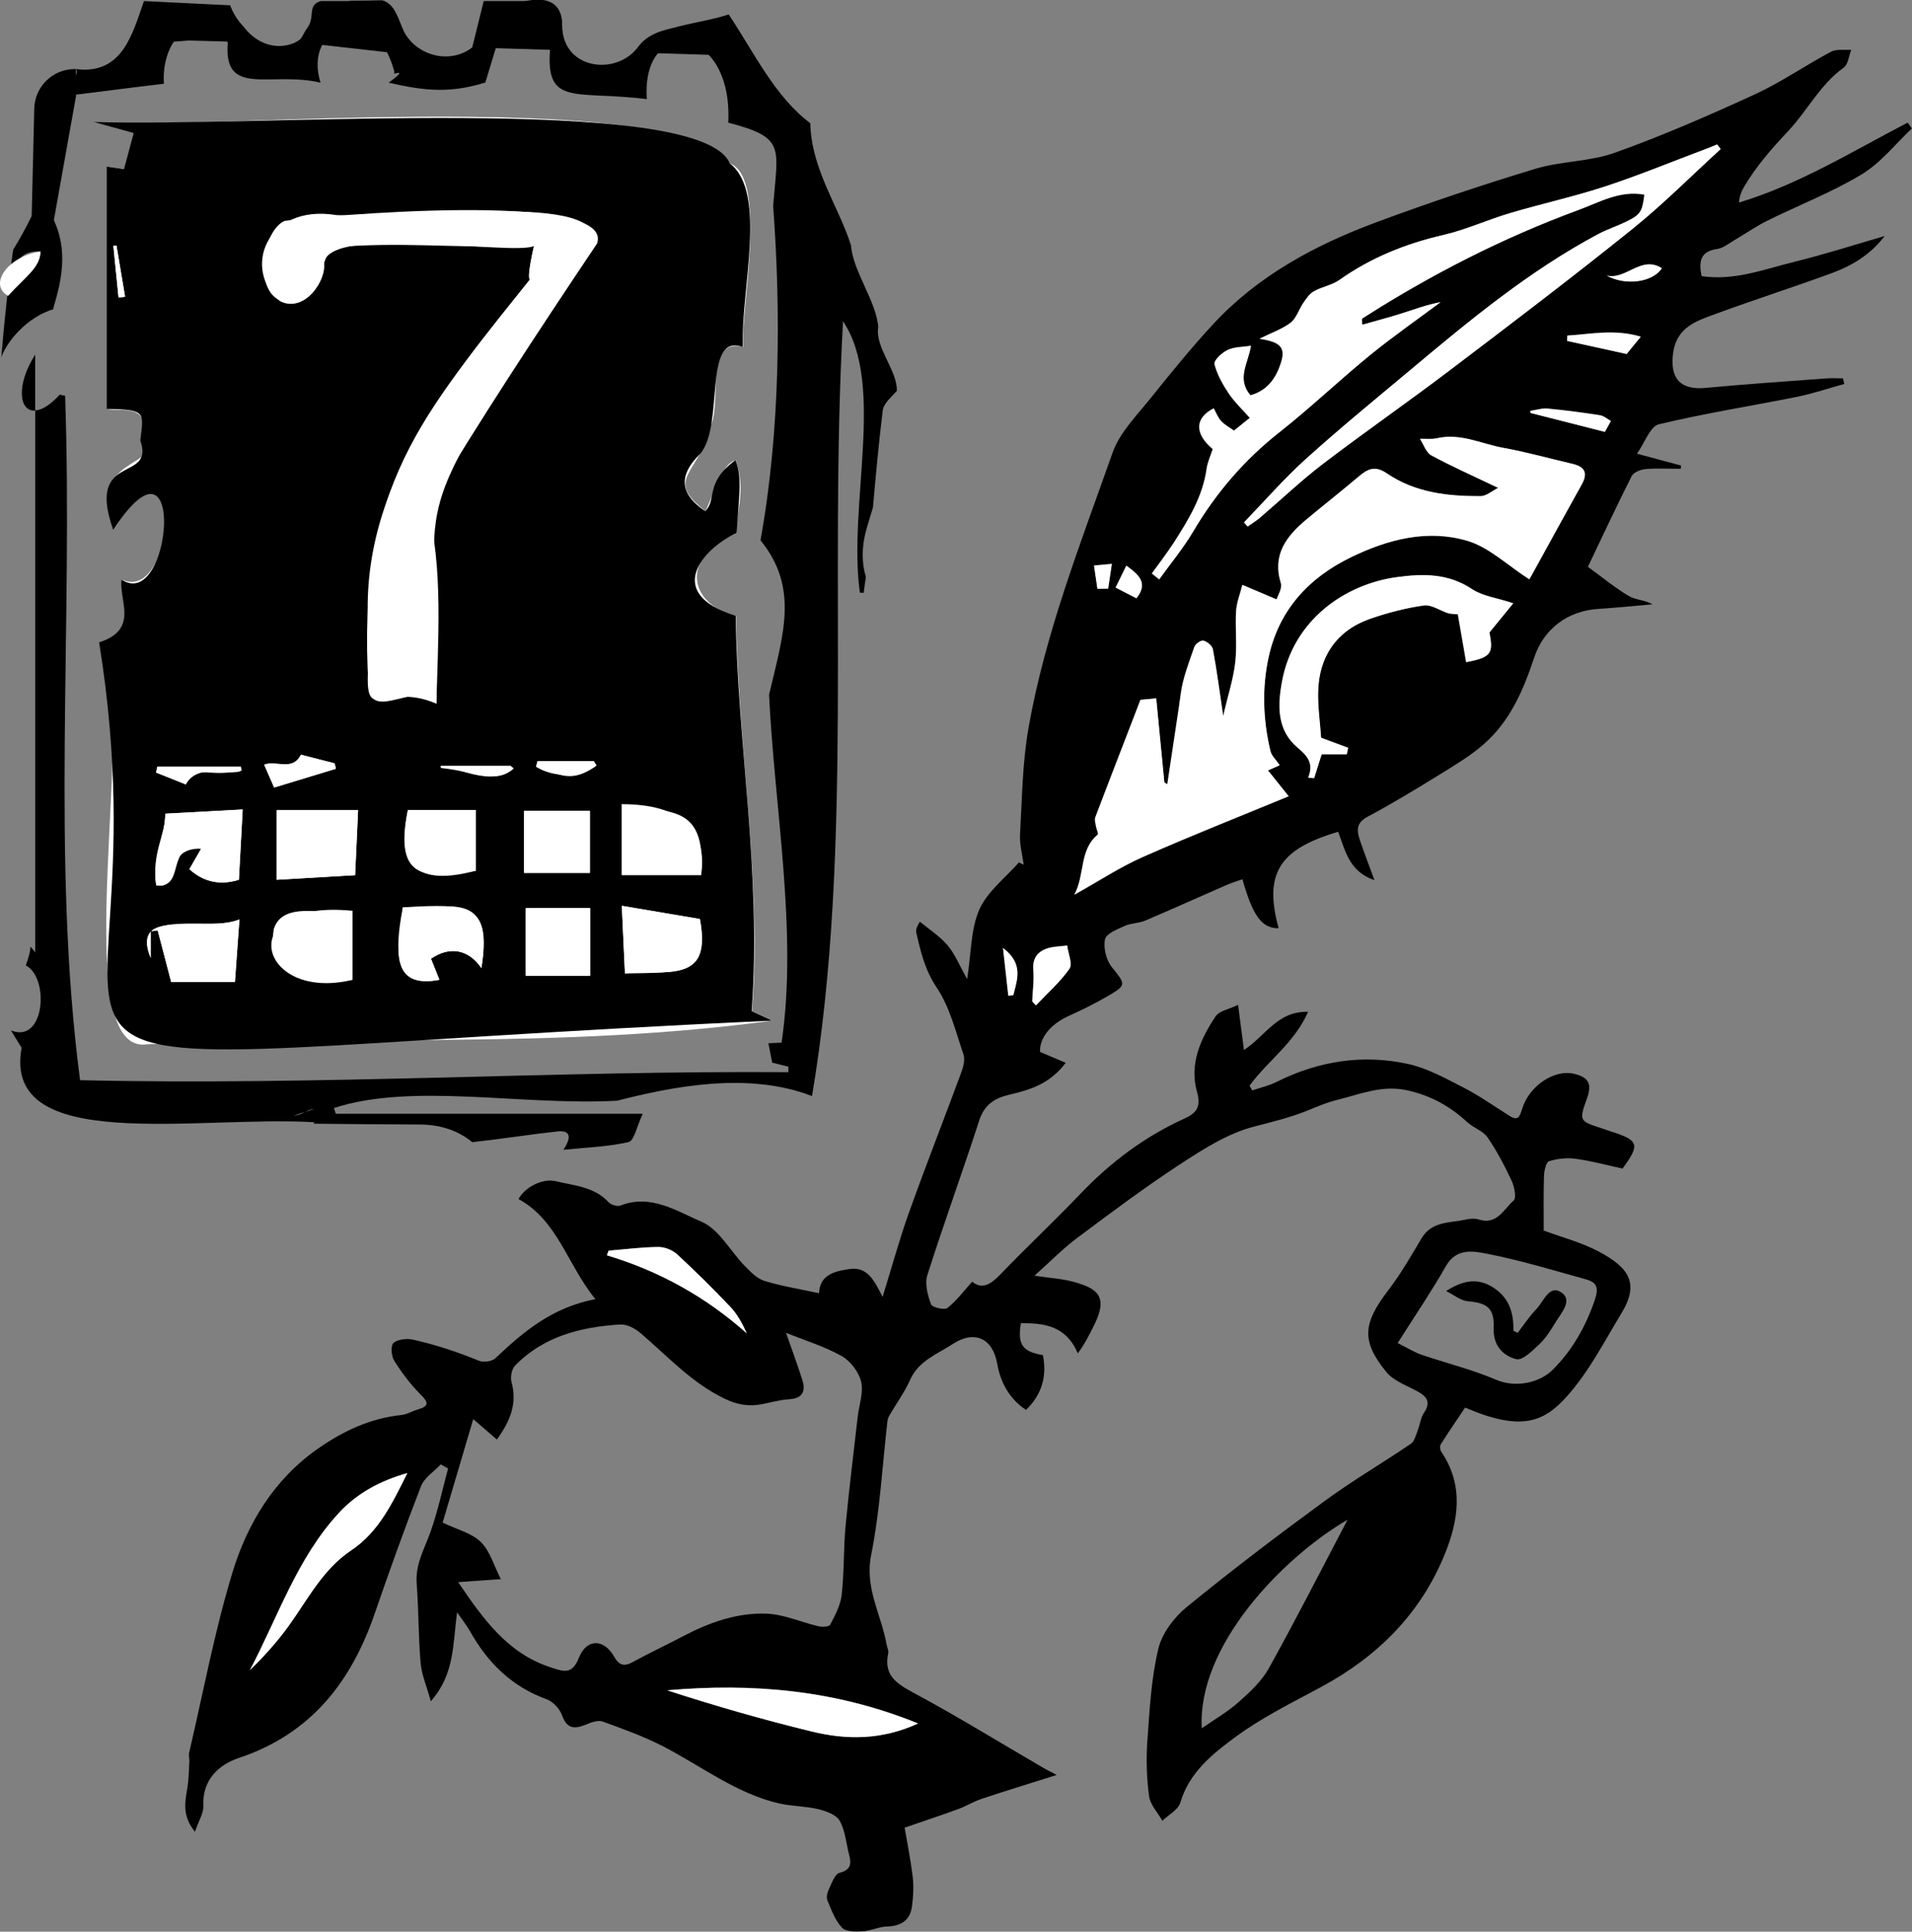 <?xml version="1.0" encoding="UTF-8"?> <svg xmlns="http://www.w3.org/2000/svg" id="Layer_2" data-name="Layer 2" viewBox="0 0 140.64 142.08"><rect x="0" y="0" width="140.64" height="142.08" fill="#808080" stroke="none"/><defs><style> .cls-1, .cls-2 { stroke-width: 0px; } .cls-2 { fill: #fff; } </style></defs><g id="_Слой_1" data-name="Слой 1"><g><path class="cls-1" d="m3.9,22.75c.61-2.08,1.51-5.16-.94-8.12-.36.65-1.03,2.21-1.99,3.73-.06.42-.12.83-.17,1.25.62-.18.56-1.18,2.18-1.12-.03,1.18-1.07,1.82-2.39,3.26-.02-.01-.03-.02-.05-.03-.17,1.52-.32,3.04-.44,4.56.37-1.13,1.89-2.96,3.81-3.53Z"></path><path class="cls-1" d="m10.59.08c-.85,2.4-1.58,5.44-5,5,.39.47-1.02,1.41-1,2,2.1-.24,5.45-.69,7.47-.92-.21-2.48,1.47-5.85,4.7-3.05-.36,4.11,3.13,2.1,6.82,2.97-1.36-4.22,4-6.35,5.44-.75-.35.31,1.26-.48-.43.75,2.76.64,4.57.77,7.11-.01.31-1.01.67-2.2,1.04-3.42h3.83c-.74,5.39,1.38,3.94,7.01,4.64-.44-6.17,6.34-5.52,5.99,1.73,4.22,1.11,3.65,1.76,3.3,6.12.57,7.65.54,16.49-.93,24.6,2.86,3.52,1.66,6.96.63,11.36.4,8.37,2.12,17.48.92,25.59-.25.01-.59.03-.97.04.1.54.19.96.28,1.43.34.09.77.19,1.19.3,0,.13,0,.27,0,.4-16.96-.12-34.49,1-52.1.59-2.13-16.19-.51-33.44-1.1-50.34-.13-.03-.26-.05-.4-.08-.72.79-1.33,1.13-1.8,1.16v39.88c-.07-.14-.21-.29-.35-.44,0,.23-.07.63-.34,1.38,1.75.9,1.41,5.79-1.09,4.78.15.27.83,1.35.78,1.28-1.44,7.85,12.79,4.97,21.53,5.47-.02.04-.03.07-.05.11,2.6.03,5.2.05,7.8.06,1.61,0,2.9.5,3.87,1.3,2.09-.23,4.16-.56,6.25-.79,1.01-.11,1.05.46.45,1.35,1.73-.18,3.3-.22,4.8-.57.41-.1.59-1.14,1.04-2.08h-22.58c-.05-.14-.09-.28-.14-.42,5.77-1.89,13.81-.16,20.83-.54,4.03-1.03,9.63-2.17,14.34-.34,3.09-18.37,1.21-37.72,2.28-56.99,3.13,4.66.35,13.54,1.24,19.96.09,0,.18.01.28.02.05-.39.1-.78.16-1.17-.3-1.02-.33-2.18.03-3.47.15-.55.33-1.09.49-1.64.21-2.38.43-4.76.72-7.13.06-.52.62-.98,1.04-1.45.04-1.51-1.62-3.19-1.37-4.69-.12-1.85-1.88-4.15-2-6-.9-2.87-2.91-5.56-3-9-2.62-1.97-4.1-5.15-6-8-1.99.68-5.57.9-6.61,2.33-1.66,2.29-5.66,1.69-5.64-1.53.02-2.9-3.39-1.78-4.47-1.03-.31.22-1.53,2.07-1.82,2.37-1.75,1.76-4.64.9-5.46-1.13-.41-1.01-.69-1.79-1.49-2.05-.76.02-1.52.03-2.29.03-1.05.32-2.05,1-2.7,1.89-1.43,1.95-3.79,1.9-5.22,0-.43-.45-.76-.97-.97-1.55"></path><path class="cls-1" d="m2.59,30.2v-4.12c-1.43,2.24-1.19,4.21,0,4.12Z"></path><path class="cls-2" d="m53.71,12.04c-4.19-5.91-41.32-2.27-46.82-3.07,1.15.32,2.06.57,2.96.82-.25.94-.49,1.83-.71,2.65-.46-.07-.79-.12-1.27-.19v17.83c.82.25,3.45-.55,2.47,2.32,1.9,1.98-4.06,1.03-1.99,6.59,5.29-8.48,4.62,5.49.61,3.64-.21,1.55,1.31,3.67-1.65,4.61,3.17,3.63-2.7,30.5,3.51,29.57,15.62-.69,30.39.37,46.01-1.74-.79-.37-1.23-.57-1.52-.7.77-9.08-1.01-19.12-1.17-29.08-3.18-.69-4.48-4.12.07-6.09-.19-1.21.74-2.97-.09-5.36-.93.27-1.34,1.72-2.22,3.76-3.12-2.42-.48-2.66.32-6.19.94-1.54-.48-6.64,2.44-5.89-.23-2.44,1.85-12.3-.92-13.48Z"></path><path class="cls-2" d="m.59,21.76c-1.5-.86.07-2.95,2.39-3.26-.03,1.18-1.07,1.82-2.39,3.26Z"></path><path class="cls-2" d="m21.59,82.08c.76-.17.89-.39,1.53-.53"></path><path class="cls-1" d="m43.78,95.54c-2.08-2.58-2.75-5.76-5.64-7.35.49-.89,1.78-1.54,2.74-1.31,1.36.33,2.83.4,3.89,1.55.18.19.64.33.87.24,2.24-.88,4.14.42,5.96,1.19,1.29.55,2.12,2.17,3.2,3.27.41.42.88.91,1.42,1.08,1.27.39,2.6.6,4.03.91.04-1.34,1.11-1.62,2.24-1.78,1.32-.19,1.82.84,2.43,2.05.71-2.28,1.25-4.28,1.95-6.23,1.23-3.43,2.56-6.82,3.82-10.23.16-.43.31-.98.18-1.37-.57-1.68-1.01-3.5-1.98-4.94-.86-1.29-1.17-2.62-1.49-4.02-.04-.18,0-.38.26-.81.69.57,1.47,1.07,2.04,1.74.55.65.87,1.48,1.44,2.48.31-1.94.26-3.68.9-5.12.59-1.32,1.91-2.32,2.91-3.46.12.06.23.12.35.17-.1-.74-.31-1.48-.27-2.21.15-2.62.17-5.26.62-7.83,1.23-7,3.84-13.6,6.19-20.27.52-1.47,1.76-2.71,2.77-3.97,1.49-1.86,3-3.72,4.62-5.47,3.31-3.58,7.51-5.83,12-7.5,3.85-1.43,7.76-2.74,11.69-3.93,1.91-.58,4.03-.52,5.9-1.2,3.49-1.25,6.91-2.74,10.28-4.29,1.93-.89,3.71-2.13,5.59-3.13.4-.21.98-.1,1.48-.14-.18.45-.22,1.07-.55,1.31-1.73,1.24-2.66,3.14-4.05,4.63-1.25,1.33-2.42,2.65-3.32,4.21-.17.3-.3.63-.34,1.09,4.43-1.34,8.35-3.77,12.41-5.88.1.14.21.28.31.43-1.22,1.15-2.3,2.54-3.7,3.38-2.19,1.32-4.62,2.26-6.93,3.4-.88.44-1.69,1.01-2.53,1.5-.37.22-.74.52-1.14.58-1.28.17-1.38.94-1.17,2,2.4.36,4.58-.5,6.78-1.04,2.21-.54,4.38-1.24,6.69-1.91-1.06,1.39-2.42,2.19-3.92,2.74-2.78,1.02-5.6,1.92-8.38,2.94-1.46.54-3.02.96-3.27,2.99-.22,1.81.54,2.68,2.41,2.5,2.97-.28,5.94-.48,8.91-.7.39-.03.79,0,1.18,0,.03.14.07.27.1.41-1.15.32-2.28.7-3.44.94-3.4.68-6.84,1.22-10.21,2.03-.62.15-1,1.3-1.6,2.16,1.32.35,2.28.61,3.24.87,0,.08-.02.16-.02.24-.86,0-1.73-.05-2.58.02-.37.03-.89.24-1.03.52-1.16,2.29-2.24,4.63-3.22,6.67,1.07.78,2,1.55,3.03,2.16.47.28,1.13.26,1.72.6-1.3.11-2.61.25-3.92.33-2.33.14-4.09,1.47-4.8,3.64-.78,2.35-1.76,4.62-3.66,6.29-.99.88-2.16,1.57-3.29,2.27-1.74,1.07-3.48,2.13-5.28,3.09-.82.43-.82.98-.59,1.67.31.93.67,1.84,1.09,3-1.88-.64-2.15-2.2-2.67-3.56-4.36,1.28-5.47,3.09-4.38,7.09-1.21.03-1.9-.88-2.66-3.6-.4.14-.79.26-1.16.42-2,.87-3.98,1.77-5.99,2.62-.46.2-1.02.18-1.48.38-.55.25-1.39.57-1.48,1-.13.63.09,1.53.5,2.04,1.01,1.25,1.1,1.32-.22,2.09-.95.56-1.94,1.05-2.94,1.5-1.39.63-2.16,1.64-2.12,2.65.66.28,1.23.52,1.89.8-1.2,1.59-2.66,1.99-4.12,2.34-1.12.26-1.87.74-2.25,1.93-1.23,3.8-2.6,7.55-3.81,11.36-.2.63.03,1.46.27,2.13.08.23.98.45,1.21.27.66-.51,1.18-1.22,1.82-1.93.71.59,1.36.21,2.05-.51,1.93-2.01,3.97-3.92,5.89-5.93,2.22-2.33,4.74-4.23,7.68-5.56.88-.4,1.23-.87.92-1.95-.58-2.05.25-3.89,1.36-5.56.28-.42,1.01-.53,1.66-.85.16,1.24.28,2.17.43,3.32,1.64-1.08,2.46-2.87,4.72-2.81-1.02,2.32-3.01,3.63-4.31,5.44.07.11.14.22.2.34.6-.2,1.22-.34,1.78-.62,3.09-1.54,6.35-2.06,9.7-1.32,1.39.31,2.71,1.04,4,1.7,1.19.61,2.29,1.38,3.42,2.1.64.41.77.1.95-.49.51-1.69,2.34-2.91,3.77-2.6,1.11.24,1.39.74,1.01,1.8-.6,1.67-.59,1.68,1.08,2.22.23.07.45.16.67.23,2.07.66,2.16.95.86,2.73-1.15-.25-2.29-.56-3.45-.72-.64-.09-1.35-.01-1.96.18-.22.07-.36.71-.37,1.1-.04,1.32-.02,2.63-.02,4,1.26.47,2.77.86,4.1,1.57,2.15,1.16,2.96,2.3,1.63,4.49-1.25,2.06-2.37,4.26-3.95,6.05-1.73,1.97-3.39,2.71-7.56.91-.59.88-1.21,1.78-1.79,2.7-.08.13-.06.41.03.54,1.69,2.49,1.27,5.09.24,7.6-1.79,4.36-4.95,7.49-9.07,9.71-2.15,1.16-4.37,2.25-6.32,3.69-1.68,1.24-3.39,2.6-4.04,4.82-.16.53-.87.89-1.32,1.33-.34-.6-.9-1.18-.98-1.82-.18-1.35-.22-2.74-.12-4.1.16-2.25.28-4.54.8-6.72.27-1.14,1.16-2.32,2.09-3.08,3.32-2.71,6.73-5.3,10.19-7.83,2.03-1.49,4.22-2.76,6.3-4.18.27-.18.36-.63.5-.97.17-.43.21-.93.46-1.3.53-.79.23-1.2-.49-1.59-.79-.43-1.74-.76-2.28-1.42-1.87-2.3-1.72-3.58.19-6.07.9-1.18,1.65-2.49,2.41-3.77.76-1.27,2.1-1.11,3.26-1.37.3-.07.66-.09.95,0,1.34.42,1.83-.77,2.56-1.4.21-.18.06-1-.14-1.43-.52-1.11-1.09-2.21-1.78-3.21-.33-.48-1.03-.7-1.49-1.12-1.27-1.17-2.66-1.95-4.4-2.34-1.85-.42-3.43.27-5.1.68-.8.19-1.58.53-2.35.84-1.26.5-2.56.81-3.86,1.15-1.92.5-3.73,1.66-5.43,2.77-2.61,1.71-5.12,3.59-7.62,5.46-1.02.77-1.92,1.7-3.08,2.73,1.19.18,2.05.22,2.87.45,1.6.45,2.6.96,1.58,3.06-.36.74-.72,1.47-1.26,2.2-.88-2.05-2.48-2.22-4.19-2.22-.25,1.59.11,2.09,1.62,2.35.32,1.56-.09,2.93-1.24,4.03-1.22-.81-1.87-1.99-2.12-3.4-.33-1.87-1.67-2.49-3.26-1.45-1.14.75-2.51,1.22-3.14,2.63-.4.9-1,1.72-1.5,2.58-.08.13-.15.29-.17.44-.38,3.29-.55,6.63-1.2,9.87-.49,2.44.74,4.38,1.13,6.56.04.23.17.48.12.69-.34,1.62.63,2.22,1.89,2.9,3.24,1.74,6.38,3.68,9.56,5.53.29.17.6.31.95.5-1.91.61-3.73,1.16-5.53,1.76-.6.2-1.15.55-1.74.76-1.2.44-2.42.84-3.92,1.36.17.98.43,2.27.59,3.57.09.73.05,1.5-.05,2.23-.14,1.03-.82,1.44-1.85,1.47-.6.02-1.18.32-1.78.35-.52.03-1.23.04-1.52-.27-.5-.53-.77-1.29-1.06-1.98-.1-.23-.02-.6.1-.85.21-.44.44-1.11.78-1.2.85-.22.88-.66.71-1.32-.22-.84-.28-1.76-.69-2.5-.25-.45-1-.72-1.57-.86-.95-.23-1.97-.21-2.92-.43-3.14-.74-5.68-2.73-8.48-4.18-1.43-.74-2.96-1.29-4.48-1.84-.34-.12-.85.07-1.23.23-.84.34-1.39.32-1.75-.69-.17-.47-.65-1-1.12-1.17-2.57-.93-4.36-2.7-5.66-5.03-.22-.39-.5-.74-.94-1.37-.32,2.38-.17,4.54-1.93,6.54-.31-1.13-.68-1.96-.75-2.81-.17-1.94-.14-3.9-.29-5.85-.11-1.41.57-2.54,1.01-3.78.54-1.52.88-3.11,1.3-4.68-.18-.1-.36-.2-.54-.3-.5.53-1.21.98-1.45,1.6-1.2,3.09-2.32,6.21-3.4,9.35-1.74,5.07-4.71,8.88-10.02,10.65-1.41.47-2.68,1.57-2.59,3.49.03.55-.35,1.12-.62,1.93-.98-1.21-.72-2.24-.55-3.27.1-.64.1-1.29.14-1.94.01-.2-.07-.41-.02-.59,1.03-4.41,1.86-8.88,3.17-13.21,1.1-3.65,3.08-6.92,6.31-9.17,1.83-1.28,3.83-2.23,6.11-2.47.42-.04.82-.29,1.23-.41.84-.24.81-.51.2-1.11-.74-.74-1.38-1.6-1.94-2.49-.21-.33-.26-1.11-.05-1.29.32-.27.97-.35,1.42-.25,1.67.37,3.29.91,4.88,1.56.33.13.94.05,1.19-.18,2.04-1.92,4.12-3.73,7.38-4.36Zm14.04,2.5c.45,1.28.85,2.37,1.2,3.47.27.86-.02,1.35-.99,1.41-.66.04-1.32.23-1.97.36-.95.18-1.79.06-2.73-.39-2.46-1.17-4.23-3.15-6.24-4.86-.39-.33-.99-.64-1.47-.61-2.89.18-5.63.86-7.74,3.03-.24.25-.35.83-.26,1.18.45,1.61-.1,2.9-1.07,4.25-.61-.53-1.14-.98-1.74-1.5-.79,2.68-1.55,5.26-2.25,7.61,1.08.52,2.14.77,2.81,1.43.68.67.96,1.74,1.47,2.73-.95.07-1.96.14-3.14.22,1.88,2.77,3.65,5.23,6.78,6.26.96.31,1.59.59,2.1-.69.57-1.44,1.84-1.42,2.6-.08.35.62.72.74,1.34.4,1.25-.68,2.54-1.29,3.8-1.95,1.92-1,3.95-1.71,6.1-1.62,1.26.06,2.5.62,3.76.92.28.07.8.05.88-.1.36-.69.76-1.43.85-2.18.19-1.7.13-3.42.29-5.12.25-2.67.59-5.34.89-8.01.1-.86.44-1.78.25-2.58-.17-.71-.79-1.52-1.43-1.88-1.24-.7-2.64-1.12-4.12-1.72Zm52.37-62.16c-.45.22-.87.6-1.29.61-2.43.01-4.84-.26-6.9-1.67-.87-.59-1.4-.34-2.06.22-1.27,1.08-2.58,2.11-3.86,3.17-1.46,1.22-2.52,2.57-1.88,4.68.12.39-.23.93-.31,1.2-.93-.4-1.69-.72-2.52-1.07-.16.65-.42,1.28-.46,1.93-.07,1.25.09,2.51-.06,3.75-.14,1.24-.54,2.45-.89,3.97-.28-1.89-.48-3.41-.76-4.91-.05-.26-.41-.57-.69-.64-.18-.05-.6.24-.67.46-.39,1.13-.84,2.27-1,3.44-.22,1.6-.14,3.25-.31,4.86-.06.62-.44,1.21-.68,1.82-.07-.04-.14-.09-.21-.13-.2-2.05-.4-4.1-.6-6.19-.57.05-.92.08-1.16.11-.23.6-.44,1.14-.65,1.69-.89,2.31-1.8,4.63-2.67,6.95-.07.19.01.44.05.66.03.21.2.55.13.61-1.37,1.15-.92,2.92-1.72,4.42,1.82-1.01,3.37-2.04,5.05-2.78,3.54-1.56,7.14-2.98,10.71-4.46-.63-.78-1.06-1.32-1.52-1.9.35-.15.57-.25.86-.38-.27-.4-.6-.69-.68-1.05-.55-2.3-.63-4.67-.12-6.95.76-3.4,2.93-5.79,6.05-7.3,2.73-1.32,5.64-2.08,8.58-1.2,1.58.47,2.9,1.77,4.53,2.82-.05.09.07-.11.19-.32,1.22-2.22,2.43-4.44,3.67-6.65.48-.86.21-1.31-.7-1.52-1.69-.39-3.35-.87-5.05-1.17-1.62-.29-3.17-1.11-4.9-.71-.4.09-.83.03-1.25.04.28.42.46,1.01.84,1.22,1.5.81,3.07,1.51,4.92,2.39Zm-25.48,6.31c.18.15.36.29.54.44.84-1.17,1.77-2.29,2.5-3.52,1.67-2.83,3.74-5.25,6.33-7.29,2.3-1.81,4.43-3.85,6.7-5.7,1.67-1.36,3.44-2.59,5.17-3.88-1,.18-1.94.54-2.9.84-.94.3-1.91.55-2.86.82-.05-.36-.02-.45.03-.48,5-3.2,10.26-5.9,15.84-7.95,1.58-.58,3.08-1.48,4.88-1.14-.15,1.25-.29,1.48-1.34,1.99-.67.33-1.39.56-2.05.91-5.1,2.72-9.51,6.38-13.91,10.07-2.56,2.14-5.14,4.25-7.62,6.49-1.6,1.45-3.03,3.09-4.53,4.65.09.1.18.2.27.3.31-.22.64-.42.93-.67,1.54-1.31,3.01-2.71,4.61-3.94,3.05-2.32,6.21-4.51,9.26-6.83,4.54-3.44,9.08-6.89,13.52-10.46,2.26-1.82,4.32-3.9,6.47-5.86-.09-.11-.18-.23-.26-.34-.27.11-.55.23-.82.33-2.46.93-4.89,1.94-7.39,2.75-2.3.76-4.69,1.28-7.02,1.97-1.65.49-3.24,1.23-4.91,1.61-2.77.64-5.32,1.66-7.65,3.31-.55.39-1.28.5-1.87.83-.32.18-.56.54-.78.86-.33.47-.51,1.11-.93,1.45-.61.47-1.38.73-2.29,1.18,1.57.24,1.94.66,1.57,1.79-.36,1.1-.99,2.03-2.24,2.37-1.04-1.23-.16-2.35.04-3.64-.59.09-1.21.08-1.72.31-.41.19-1.02.77-.96,1.03.19.77.61,1.51,1.06,2.18.43.64,1.01,1.19,1.54,1.78-.54.43-.87.7-1.17.94-.35-.25-.7-.44-.95-.71-.24-.26-.36-.62-.54-.93-1.43.73-1.39,1.89-.07,2.99-.17.53-.39.98-.45,1.46-.29,2.05-1.33,3.75-2.42,5.44-.5.78-1.07,1.52-1.62,2.27Zm18.09,56.59c.8.4,1.27.7,1.78.87,1.82.62,3.7,1.08,5.46,1.83,1.47.63,3.22.21,4.15-.71,1.46-1.45,2.41-3.13,3.09-5.07.32-.92.25-1.36-.62-1.6-2.41-.67-4.81-1.4-7.26-1.88-1.02-.2-2.27-.45-3.04.9-1.06,1.86-2.27,3.64-3.55,5.66Zm8.49-54.4c-1.2-.39-2.24-.51-3.01-1.03-1.76-1.17-3.56-1.17-5.56-.89-3.8.52-7.59,3.13-8.43,7.66-.33,1.79-.38,3.6,1.15,4.88.75.63,1.19,1.17.77,2.21.15,0,.3.02.44.03.17-.53.33-1.06.55-1.75h1.85c.03-.16.07-.32.1-.48-.63-.24-1.27-.47-1.99-.74-.07-1.05-.23-2.19-.22-3.32.04-2.65,1.37-4.57,3.83-5.43,1.28-.45,2.61-.79,3.95-.98.56-.08,1.19.38,1.79.57.2.06.42.05.71.08.18,1.06.4,2.29.61,3.52,1.83-.34,2.02-.63,1.71-2.18.61-.75,1.08-1.32,1.74-2.13Zm-12.17,67.4c-4.8,2.8-11.07,9.3-10.72,15.34.91-.64,1.88-1.19,2.7-1.92.84-.74,1.71-1.55,2.24-2.51,2-3.6,3.87-7.27,5.78-10.91Zm-31.6,14.98c-6.07-2.47-12.19-2.99-18.45-2.44,3.52,1.15,7.06,2.16,10.63,3.03,2.55.62,5.12.64,7.81-.59Zm-37.57-18.41c-1.96.56-3.66,1.45-5.04,2.94-3.08,3.33-4.47,7.63-6.54,11.56,1.03-1,1.99-2.06,2.82-3.21,1.43-1.97,2.52-4.2,4.64-5.61,2.05-1.37,3.05-3.54,4.12-5.67Zm14.82-16.37c-.04.12-.08.23-.13.35,3.86,1.15,7.28,3.06,10.29,5.74-.33-.73-.7-1.41-1.22-1.96-1.26-1.32-2.56-2.61-3.9-3.85-.34-.32-.91-.55-1.37-.54-1.22,0-2.45.17-3.67.27Zm31.15-18.33c.09.1.18.19.27.29.84-.89,1.78-1.71,2.47-2.7.25-.35-.09-1.12-.17-1.7-.51.07-1.04.06-1.52.23-.68.24-1.04.74-.97,1.56.06.77-.05,1.55-.08,2.32Zm39.37-48.98c0,.13-.02.26-.02.39,1.47.32,2.94.65,4.38.96.27-.33.54-.66,1.04-1.27-1.97-.58-3.69-.18-5.4-.08Zm-2.74,5.54c.01.05.03.1.04.15,1.77.45,3.55.9,5.46,1.39.06-.11.25-.46.44-.8-.27-.14-.52-.37-.8-.42-1.28-.2-2.56-.37-3.85-.49-.42-.04-.86.11-1.29.17Zm5.63-9.95c1.39.78,3.4.49,4.06-.54-1.53-.97-2.64.89-4.06.54Zm-35.33,21.33c-.28.57-.53,1.08-.79,1.61.57.3,1.05.54,1.53.79.9-1.13.16-1.74-.74-2.4Zm-2.12,1.7c.26,0,.53,0,.79-.01.09-.61.18-1.21.27-1.82-.44.04-.87.08-1.31.12.08.57.17,1.14.25,1.71Zm-6.56,29.93c.12-.01.24-.03.36-.04.28-1.13.78-2.29-.76-3.47.15,1.35.27,2.43.39,3.51Z"></path><path class="cls-1" d="m53.71,12.04c2.73,2.16.8,9.18.92,13.48-2.97-1.06-1.32,5.69-3.11,7.84-1.31,1.28-1.88,2.75.36,4.24.87-.88-.05-2.09,2.22-3.76.55,1.38.2,2.96.09,5.36-2.5,1.14-5.42,4.46-.07,6.09.09,9.18,1.92,18.96,1.17,29.08.29.13.73.34,1.52.7-66.59,3.02-43.73,8.08-49.52-27.83,2.96-.94,1.44-3.07,1.65-4.61,3.71,2.45,4.83-12.06-.61-3.64-2.05-5.8,3.1-3.43,1.99-6.59.23-2.03.51-2.29-2.47-2.32V12.25c.48.07.82.12,1.27.19.22-.82.46-1.7.71-2.65-.91-.25-1.81-.5-2.96-.82,11.87.42,44.73-2.21,46.82,3.07Zm-14.73,8.52c-6,7.47-13.15,15.86-11.76,26.87-.68,6.84.63,2.47,4.88,4.33.09-4.12.55-10.43-.71-14.35,4.01-6.66,7.9-12.6,12.53-19.5,1.37-4-20.72-1.99-23-1.66-1.92.91-2.48,6.71,1.08,5.94,1.73-.63,1.42-2.53,2.36-3.99,5.3-.45,8.86.07,14.92-.09q-.52,2.34-.29,2.46Zm-12.86,43.81c.08-1.69.15-3.21.22-4.78h-5.99v5.12c1.9-.11,3.8-.22,5.76-.34Zm-.2,2.61c-1.25.59-5.05-.98-5.78,1.35-.51,3.13,1.8,4.38,5.78,3.73v-5.08Zm19.81-2.62h5.84c.49-3.32-1.47-5.22-5.84-5.21v5.21Zm-34.24.75c1.87.4.4-2.76,3.31-2.69-.35.6-.65,1.13-.87,1.51,1.04.94,2.25,1.21,3.64.78.09-1.72.18-3.4.28-5.17-2.05.11-3.87.21-5.69.31.03,1.52-1.03,2.91-.67,5.26Zm18.14,1.63c-.13,1.89-1.51,6.19,2.69,5.32-.26-.66-.45-1.12-.62-1.55,1.37-.94,2.77-.7,3.71.69.71-4.57-.68-4.79-5.78-4.46Zm-12.35,5.48c.11-1.51.21-2.98.33-4.59-1.79.96-8.21-1.03-6.52,2.83v-1.96c.17-.02.34-.04.51-.07.32,1.22.64,2.44.99,3.79h4.69Zm26.12-.46v-4.97h-4.73v4.97h4.73Zm2.57-.17c2.88-.32,6.47.95,5.51-4-1.91-.32-3.74-.63-5.74-.97.08,1.73.14,3.17.23,4.97Zm-15.97-12.01c-.66,3.37-.06,5.82,5,4.46v-4.46h-5Zm8.55,4.62h4.84v-4.57h-4.84v4.57Zm-16.42-8.69c-.63,1.25-1.84.37-2.7.73.22.5.44,1.01.73,1.67,1.48-.45,3.01-.91,4.54-1.38-.03-.13-.06-.26-.09-.39-.78-.2-1.56-.4-2.49-.64Zm-8.47,2.18c.83-1.6,1.55-.42,4.1-1.03-.01-.09-.03-.18-.04-.27h-6.15l-.09.42c.68.27,1.36.55,2.18.87Zm25.88-1.71c-.04.14-.08.28-.11.42,1.25.2,2.34,1.5,4.44-.1-.06-.1-.13-.21-.19-.31h-4.13Zm-7.12.36s.01.09.02.13c.98-.25,3.66,1.54,5.34.04-.07-.06-.14-.12-.22-.18h-5.14ZM8.72,21.88c.16-.02.32-.04.48-.06-.21-1.25-.42-2.5-.63-3.75-.08,0-.15,0-.23.01.13,1.26.26,2.53.38,3.79Z"></path><path class="cls-2" d="m86.86,51.02c.16-1.17.61-2.31,1-3.44.07-.22.49-.51.67-.46.27.07.64.38.69.64.28,1.5.48,3.02.76,4.91.35-1.52.75-2.73.89-3.97.14-1.23-.02-2.5.06-3.75.04-.65.3-1.28.46-1.93.83.35,1.59.68,2.52,1.07.08-.28.43-.81.31-1.2-.64-2.1.42-3.46,1.88-4.68,1.28-1.07,2.59-2.1,3.86-3.17.66-.56,1.19-.81,2.06-.22,2.07,1.41,4.47,1.69,6.9,1.67.42,0,.84-.38,1.29-.61-1.86-.89-3.42-1.58-4.92-2.39-.39-.21-.57-.8-.84-1.22.42-.01.85.05,1.25-.04,1.73-.4,3.28.42,4.9.71,1.7.31,3.37.78,5.05,1.17.91.21,1.18.66.7,1.52-1.23,2.21-2.45,4.43-3.67,6.65-.12.21-.24.41-.19.32-1.63-1.05-2.96-2.35-4.53-2.82-2.94-.88-5.85-.13-8.58,1.2-3.13,1.51-5.3,3.9-6.05,7.3-.51,2.28-.43,4.65.12,6.95.08.36.42.65.68,1.05-.28.13-.51.23-.86.38.47.58.9,1.12,1.52,1.9-3.57,1.48-7.17,2.89-10.71,4.46-1.68.74-3.24,1.77-5.05,2.78.8-1.5.34-3.27,1.72-4.42.07-.06-.09-.4-.13-.61-.03-.22-.12-.47-.05-.66.88-2.32,1.78-4.63,2.67-6.95.21-.54.42-1.09.65-1.69.24-.02.59-.05,1.16-.11.2,2.09.4,4.14.6,6.19.07.04.14.09.21.13"></path><path class="cls-2" d="m84.72,42.19c.54-.76,1.11-1.49,1.62-2.27,1.08-1.69,2.13-3.39,2.42-5.44.07-.48.28-.93.45-1.46-1.31-1.11-1.36-2.26.07-2.99.17.31.3.67.54.93.25.28.6.46.95.71.3-.24.63-.51,1.17-.94-.52-.6-1.1-1.14-1.54-1.78-.45-.67-.87-1.41-1.06-2.18-.06-.26.54-.84.96-1.03.5-.24,1.13-.22,1.72-.31-.2,1.29-1.08,2.41-.04,3.64,1.25-.34,1.89-1.27,2.24-2.37.37-1.14,0-1.56-1.57-1.79.9-.45,1.68-.71,2.29-1.18.43-.33.61-.97.93-1.45.22-.32.46-.68.78-.86.59-.33,1.33-.45,1.87-.83,2.32-1.64,4.88-2.67,7.65-3.31,1.67-.39,3.26-1.12,4.91-1.61,2.33-.69,4.71-1.21,7.02-1.97,2.49-.82,4.93-1.83,7.39-2.75.28-.1.55-.22.82-.33.09.11.18.23.26.34-2.15,1.96-4.21,4.04-6.47,5.86-4.44,3.57-8.98,7.02-13.52,10.46-3.06,2.32-6.21,4.5-9.26,6.83-1.6,1.22-3.07,2.62-4.61,3.94-.29.25-.62.45-.93.67-.09-.1-.18-.2-.27-.3,1.5-1.56,2.93-3.2,4.53-4.65,2.47-2.23,5.06-4.35,7.62-6.49,4.4-3.69,8.81-7.35,13.91-10.07.66-.35,1.38-.58,2.05-.91,1.06-.51,1.19-.74,1.34-1.99-1.79-.33-3.3.56-4.88,1.14-5.58,2.06-10.83,4.75-15.84,7.95-.06.04-.08.12-.03.48.95-.27,1.92-.52,2.86-.82.96-.3,1.9-.66,2.9-.84-1.73,1.29-3.5,2.52-5.17,3.88-2.27,1.85-4.4,3.89-6.7,5.7-2.59,2.04-4.66,4.47-6.33,7.29-.73,1.24-1.66,2.35-2.5,3.52-.18-.15-.36-.29-.54-.44Z"></path><path class="cls-2" d="m111.3,44.39c-.67.81-1.13,1.39-1.74,2.13.31,1.55.12,1.83-1.71,2.18-.21-1.23-.43-2.46-.61-3.52-.29-.03-.51-.02-.71-.08-.61-.19-1.24-.65-1.79-.57-1.34.19-2.67.54-3.95.98-2.46.86-3.79,2.78-3.83,5.43-.02,1.13.15,2.27.22,3.32.73.27,1.36.51,1.99.74-.03.16-.07.32-.1.48h-1.85c-.22.69-.38,1.22-.55,1.75-.15,0-.3-.02-.44-.03.42-1.03-.02-1.58-.77-2.21-1.53-1.28-1.49-3.09-1.15-4.88.84-4.53,4.63-7.14,8.43-7.66,2-.27,3.8-.28,5.56.89.78.51,1.81.63,3.01,1.03Z"></path><path class="cls-2" d="m67.53,126.77c-2.69,1.23-5.26,1.21-7.81.59-3.57-.87-7.11-1.88-10.63-3.03,6.26-.55,12.37-.03,18.45,2.44Z"></path><path class="cls-2" d="m29.96,108.36c-1.07,2.13-2.07,4.3-4.12,5.67-2.12,1.42-3.21,3.64-4.64,5.61-.84,1.15-1.79,2.21-2.82,3.21,2.08-3.93,3.47-8.22,6.54-11.56,1.37-1.49,3.07-2.38,5.04-2.94Z"></path><path class="cls-2" d="m44.77,91.99c1.22-.1,2.45-.26,3.67-.27.46,0,1.03.23,1.37.54,1.34,1.24,2.64,2.52,3.9,3.85.52.55.89,1.23,1.22,1.96-3.01-2.68-6.43-4.58-10.29-5.74.04-.12.08-.23.13-.35Z"></path><path class="cls-2" d="m75.93,73.66c.03-.77.15-1.56.08-2.32-.07-.82.29-1.31.97-1.56.47-.17,1.01-.16,1.52-.23.07.58.41,1.35.17,1.7-.69.99-1.63,1.81-2.47,2.7-.09-.1-.18-.19-.27-.29Z"></path><path class="cls-2" d="m115.29,24.69c1.71-.1,3.43-.5,5.4.08-.5.61-.77.94-1.04,1.27-1.44-.32-2.91-.64-4.38-.96,0-.13.02-.26.02-.39Z"></path><path class="cls-2" d="m112.55,30.23c.43-.06.87-.21,1.29-.17,1.29.12,2.57.29,3.85.49.28.04.54.27.8.42-.19.35-.38.69-.44.8-1.91-.49-3.68-.94-5.46-1.39-.01-.05-.03-.1-.04-.15Z"></path><path class="cls-2" d="m118.18,20.27c1.42.35,2.53-1.51,4.06-.54-.65,1.03-2.67,1.32-4.06.54Z"></path><path class="cls-2" d="m82.85,41.61c.9.66,1.65,1.27.74,2.4-.48-.25-.96-.5-1.53-.79.26-.53.51-1.03.79-1.61Z"></path><path class="cls-2" d="m80.72,43.31c-.08-.57-.17-1.14-.25-1.71.44-.04.87-.08,1.31-.12-.09.61-.18,1.21-.27,1.82-.26,0-.53,0-.79.01Z"></path><path class="cls-2" d="m74.17,73.24c-.12-1.08-.24-2.16-.39-3.51,1.54,1.18,1.03,2.34.76,3.47-.12.01-.24.03-.36.04Z"></path><path class="cls-2" d="m38.98,20.56q-.23-.12.29-2.46c-1.62.72-14.85-1.61-15.44,1.2.23,1.31-1.43,3.75-3.22,2.86-2.8-2.27-1.1-7.19,4.13-6.34,6.05.35,21.36-1.98,18.55,2.7-14.71,22.18-10.78,16.11-11.19,33.24-1.18-1.9-4.8,1.43-4.99-1.25-.92-14.9,3.94-19.88,11.87-29.95Z"></path><path class="cls-2" d="m26.11,64.37c-1.96.11-3.86.23-5.76.34v-5.12h5.99c-.07,1.57-.14,3.09-.22,4.78Z"></path><path class="cls-2" d="m25.92,66.99v5.08c-6.95,1.68-8.89-5.97,0-5.08Z"></path><path class="cls-2" d="m45.73,64.37v-5.21c3.32.71,6.26-.23,5.84,5.21h-5.84Z"></path><path class="cls-2" d="m11.49,65.11c-.28-1.51.58-3.19.67-5.26,1.81-.1,3.64-.2,5.69-.31-.1,1.77-.19,3.45-.28,5.17-1.39.43-2.6.16-3.64-.78.22-.38.53-.92.87-1.51-2.68-.5-1.09,3-3.31,2.69Z"></path><path class="cls-2" d="m29.63,66.75c3.39.14,6.72-1.44,5.78,4.46-.95-1.4-2.35-1.63-3.71-.69.17.44.36.9.62,1.55-3.16.57-3.4-1.65-2.69-5.32Z"></path><path class="cls-2" d="m17.28,72.22h-4.69c-.35-1.35-.67-2.57-.99-3.79-.17.02-.34.04-.51.07v1.96c-1.49-3.81,3.45-1.75,6.52-2.83-.12,1.61-.22,3.08-.33,4.59Z"></path><path class="cls-2" d="m43.41,71.77h-4.73v-4.97h4.73v4.97Z"></path><path class="cls-2" d="m45.97,71.6c-.08-1.79-.15-3.24-.23-4.97,2,.34,3.83.65,5.74.97.73,4.17-1.2,3.91-5.51,4Z"></path><path class="cls-2" d="m30,59.59h5v4.46c-3.56.55-6.09.82-5-4.46Z"></path><path class="cls-2" d="m38.55,64.21v-4.57h4.84v4.57h-4.84Z"></path><path class="cls-2" d="m22.13,55.52c.93.24,1.71.44,2.49.64.03.13.06.26.09.39-1.53.47-3.06.93-4.54,1.38-.29-.66-.51-1.18-.73-1.67.86-.36,2.07.52,2.7-.73Z"></path><path class="cls-2" d="m13.66,57.7c-.81-.33-1.49-.6-2.18-.87l.09-.42h6.15c.01.09.03.18.04.27-.75.46-3.19-.66-4.1,1.03Z"></path><path class="cls-2" d="m39.55,55.99h4.13c.06.1.13.21.19.31-.58.55-2.66,1.18-4.44.1.04-.14.08-.28.11-.42Z"></path><path class="cls-2" d="m32.42,56.35h5.14c.07.06.14.12.22.18-1.32,1.16-2.71.23-5.34-.04,0-.04-.01-.09-.02-.13Z"></path><path class="cls-2" d="m8.72,21.88c-.13-1.26-.26-2.53-.38-3.79.08,0,.15,0,.23-.01.21,1.25.42,2.5.63,3.75-.16.02-.32.04-.48.06Z"></path><path class="cls-1" d="m111.63,98.04c.46-.6.88-1.24,1.4-1.78.52-.54.93-1.8,1.82-1.2.85.58,0,1.49-.41,2.17-.35.57-.71,1.16-1.19,1.62-.51.48-1.26,1.24-1.72,1.12-.98-.25-1.71-1.01-1.66-2.28.06-1.46-.46-1.86-1.9-1.98-.51-.04-.99-.45-1.6-.75,1.28-.82,2.35-.98,3.48-.25,1.17.75,1.5,1.87,1.47,3.17.1.05.2.1.31.15Z"></path><path class="cls-1" d="m13.59.34l-1,2.74,1.25-.1,3.75.1L13.84.27c-.09.02-.16.05-.24.08Z"></path><path class="cls-1" d="m34.59,4.08c-.1.1.26-.67.15-.59l7.18.22c-.36-.46-.58-1.07-.58-1.83,0-1.1-.47-1.62-1.14-1.8h-4.62"></path><path class="cls-1" d="m46.98,3.41c-.12.17-.26.32-.4.45l7.02.22V1.08c-2.37,1.14-5.3.52-6.61,2.33Z"></path><path class="cls-1" d="m29.59,2.08c-.38-.95-.61-1.72-1.34-2h-4.66c-1.03.32-.36,1.12-1,2-.38.52-.32.77-.8,1.01l8.8.99c-.47-.38-.76-1.4-1-2Z"></path><path class="cls-1" d="m5.59,5.08h-.1c-1.61,0-2.93,1.29-2.97,2.9l-.19,7.91,1.63.31,1.63-9.12h0"></path></g></g></svg> 